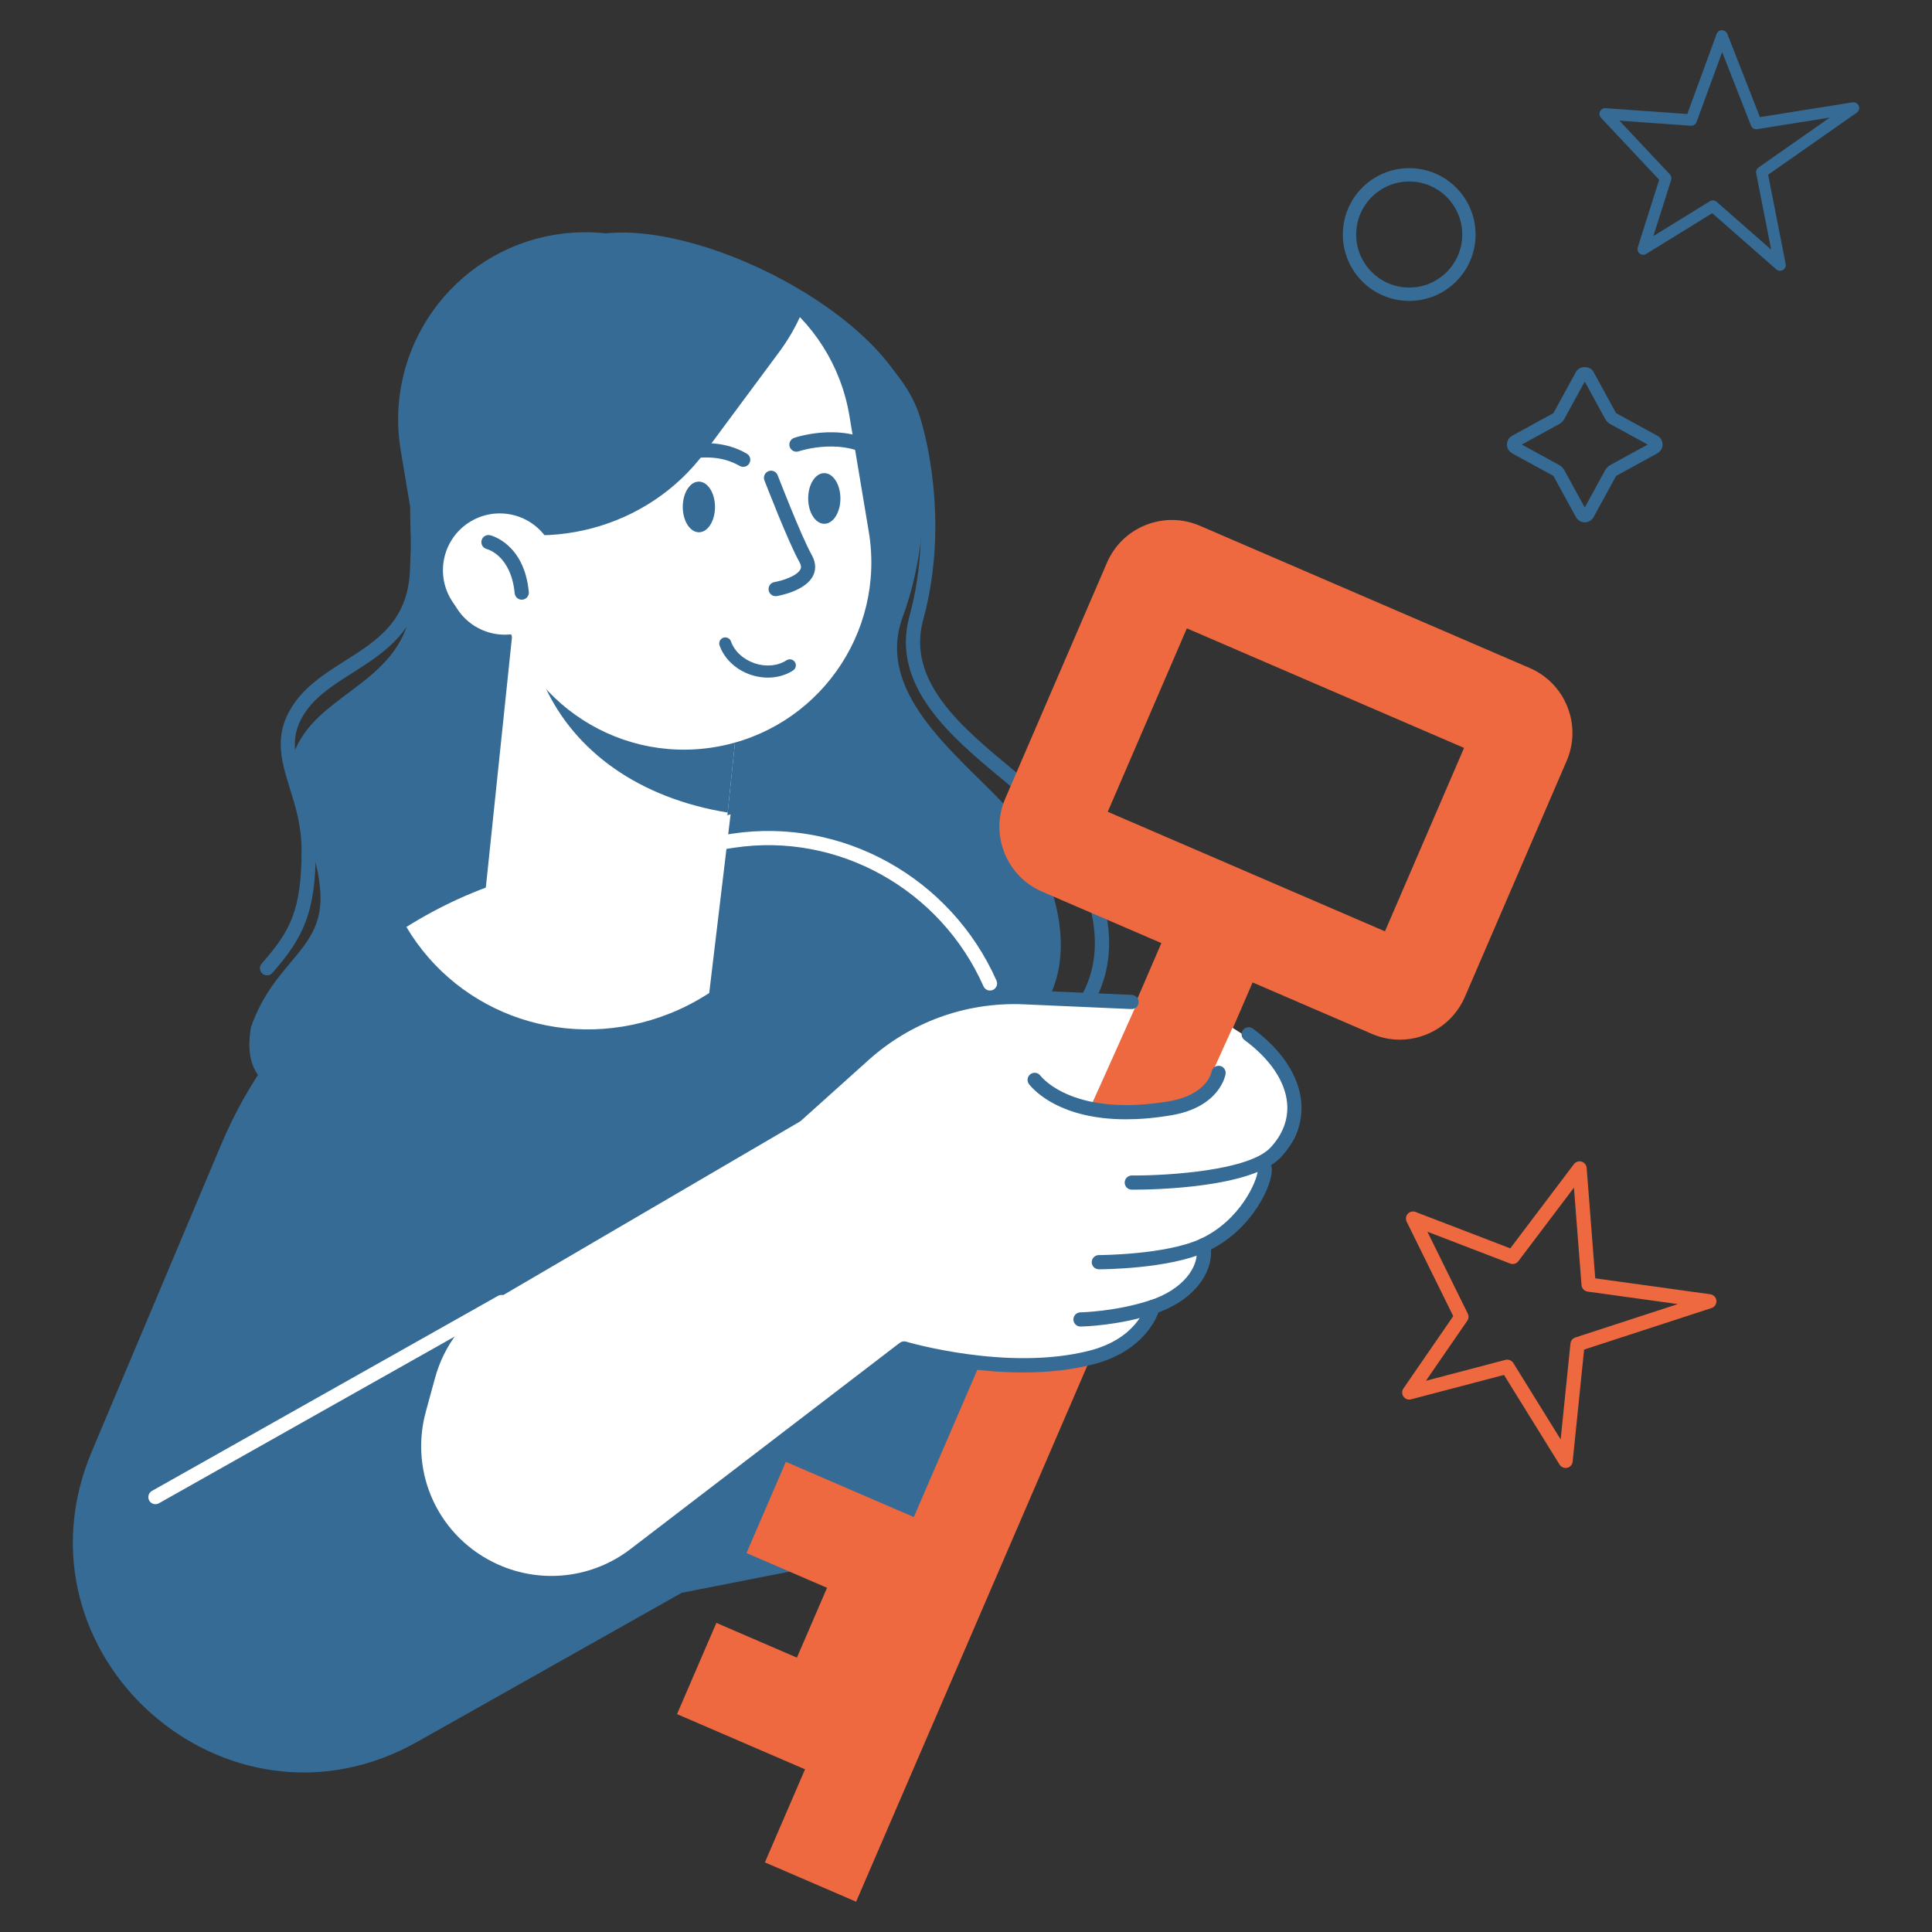 <?xml version="1.0" encoding="UTF-8"?>
<svg id="_Layer_" data-name="&amp;lt;Layer&amp;gt;" xmlns="http://www.w3.org/2000/svg" viewBox="0 0 1920.76 1920.76">
  <rect x="0" y="0" width="1920.76" height="1920.76" fill="#333333" stroke="none"/>
  <defs>
    <style>
      .cls-1 {
        fill: #356b95;
      }

      .cls-2 {
        fill: #ee693f;
      }

      .cls-3 {
        fill: #fff;
      }

      .cls-4 {
        fill: none;
        stroke: #366c96;
        stroke-miterlimit: 10;
        stroke-width: 13.28px;
      }
    </style>
  </defs>
  <circle class="cls-4" cx="1401.01" cy="233.16" r="59.35"/>
  <path class="cls-1" d="M1771.34,268.96c-1.86.57-3.91.15-5.42-1.17l-63.64-55.83-65.63,40.48c-2.01,1.26-4.61,1.11-6.49-.35-1.88-1.47-2.64-3.94-1.93-6.21l21.31-67.16-57.84-61.59c-1.61-1.71-2-4.23-.99-6.34,1.01-2.12,3.21-3.41,5.55-3.24l81.2,5.79,29.15-79.55c.82-2.23,2.92-3.71,5.28-3.74,2.37-.02,4.5,1.41,5.37,3.62l32.44,82.77,92.07-14.7c2.62-.42,5.18,1.03,6.18,3.48.99,2.46.16,5.28-2.01,6.81l-88.1,61.69,17.43,88.68c.47,2.39-.63,4.82-2.74,6.03-.38.22-.78.39-1.18.51ZM1701.21,199.45c1.85-.57,3.91-.16,5.42,1.17l54.24,47.58-14.92-75.91c-.44-2.21.47-4.47,2.32-5.77l70.88-49.63-72.17,11.52c-2.64.42-5.22-1.05-6.2-3.55l-28.63-73.05-25.46,69.47c-.87,2.39-3.21,3.91-5.75,3.72l-70.95-5.06,50.16,53.41c1.41,1.51,1.9,3.65,1.28,5.62l-17.68,55.72,56.15-34.64c.42-.26.87-.46,1.33-.6Z"/>
  <path class="cls-1" d="M897.5,613.25c35.79-97.32,14.47-192.91,14.47-192.91-16.67-99.72-205.65-199.09-309.76-188.35-16.56-1.79-33.62-1.44-50.86,1.44-101.43,16.95-169.91,112.92-152.95,214.35l9.4,56.23c.06,31.39,1.71,59.12,2.26,78.54,2.55,89.32-79.24,99.9-110.83,151.6-31.59,51.7,14.09,84.3,19.14,151.54,4.44,59.13-45.07,67.48-69,135.86-12.91,80.53,64.24,62.81,101.34,87.86,100.76,4.7,234.22-17.6,234.22-17.6,0,0,612.36,75.66,438.73-259.02-29.15-56.19-160.42-126.37-126.16-219.54Z"/>
  <path class="cls-1" d="M667.19,1125.06c-17.06,0-27.21-.36-27.51-.38-3.89-.14-6.93-3.42-6.78-7.32.15-3.89,3.49-6.98,7.32-6.78,3.57.13,358.4,12.16,434.23-119.37,25.01-43.38,16.54-98.89-25.18-164.96-10.13-16.05-31.13-33.5-53.37-51.96-49.39-41.01-110.85-92.06-91.72-161.78,26.54-96.71-1.51-188.55-1.8-189.46-10.92-42.7-59.25-87.62-129.37-120.52-66.07-31-139.55-45.21-187.14-36.17-3.83.74-7.52-1.78-8.25-5.62-.73-3.83,1.79-7.52,5.62-8.25,51.12-9.67,126.13,4.59,195.77,37.26,75,35.19,124.92,82.37,136.94,129.44,1.12,3.53,29.52,96.22,1.84,197.06-16.72,60.94,38.45,106.76,87.13,147.18,23.12,19.2,44.96,37.34,56.29,55.28,44.73,70.87,53.3,131.27,25.46,179.56-33.86,58.71-119.66,97.81-255.04,116.2-66.81,9.07-129.83,10.59-164.44,10.59Z"/>
  <path class="cls-1" d="M265.47,969.68c-1.65,0-3.31-.58-4.64-1.75-2.93-2.56-3.23-7.02-.66-9.96,27.65-31.56,39.76-51.83,39.64-113.42-.05-23.51-6.19-43.23-11.61-60.64-8.83-28.33-17.16-55.09,5.34-86.11,12.73-17.56,31.37-29.37,49.4-40.79,32.06-20.31,62.34-39.49,64.6-89.5.25-5.49.46-11.7.68-18.5.51-15.26,1.13-34.21,2.59-54.51l-4.95-52.47c-9.37-99.42,65.05-188.05,165.89-197.55,16.67-1.59,33.54-.88,50.11,2.07,3.84.68,6.39,4.34,5.71,8.18-.68,3.83-4.37,6.39-8.18,5.71-15.32-2.72-30.9-3.37-46.32-1.92-93.1,8.78-161.81,90.5-153.17,182.18l5,53.06c.04.39.04.78.01,1.17-1.46,20.25-2.09,39.26-2.6,54.54-.23,6.86-.43,13.13-.69,18.66-2.59,57.36-39.01,80.44-71.15,100.79-17.68,11.2-34.38,21.78-45.53,37.15-18.34,25.29-12.03,45.57-3.29,73.63,5.72,18.35,12.2,39.16,12.25,64.8.12,63.15-12.61,87.9-43.13,122.75-1.4,1.59-3.35,2.4-5.31,2.4Z"/>
  <rect class="cls-3" x="493.38" y="634.54" width="231.4" height="309.28" transform="translate(85.22 -58.97) rotate(5.96)"/>
  <path class="cls-1" d="M723.46,807.84l16.75-160.46-146.19-15.26-52.41,50c29.95,65.24,93.88,111.37,181.85,125.72Z"/>
  <path class="cls-3" d="M710.75,742.73h0c-101.43,16.95-197.39-51.53-214.35-152.95l-19.21-114.94c-16.95-101.43,51.53-197.39,152.95-214.35h0c101.43-16.95,197.39,51.53,214.35,152.95l19.21,114.94c16.95,101.43-51.53,197.39-152.95,214.35Z"/>
  <path class="cls-1" d="M615.15,251.17h0c-110.02,18.39-184.84,119.28-167.11,225.35l6.62,39.59c85.51,36.16,189.09,10.37,246.14-66.57l73.95-99.73c9.15-12.34,16.56-25.36,22.39-38.76-44.32-46.92-111.82-71.62-181.99-59.89Z"/>
  <path class="cls-3" d="M533.16,621.56h0c-25.97,17.26-61.02,10.2-78.29-15.78l-5.07-7.63c-17.26-25.97-10.2-61.03,15.78-78.29h0c25.97-17.26,61.03-10.2,78.29,15.78l5.07,7.63c17.26,25.97,10.2,61.02-15.78,78.29Z"/>
  <path class="cls-1" d="M835.52,495.51c.03,13.91-7.12,25.2-15.97,25.22-8.85.02-16.05-11.24-16.08-25.15-.03-13.91,7.12-25.2,15.97-25.21,8.85-.02,16.05,11.24,16.08,25.15Z"/>
  <path class="cls-1" d="M876.77,460.51c-1.58,0-3.18-.53-4.49-1.62-31.33-25.92-77.69-10.38-78.16-10.21-3.69,1.26-7.7-.69-8.97-4.37-1.27-3.69.69-7.7,4.37-8.97,2.2-.76,54.38-18.23,91.75,12.68,3,2.48,3.42,6.93.94,9.93-1.39,1.68-3.41,2.56-5.44,2.56Z"/>
  <path class="cls-1" d="M710.84,503.97c.03,13.91-7.12,25.2-15.97,25.21-8.85.02-16.05-11.24-16.08-25.15-.03-13.91,7.12-25.2,15.97-25.21,8.85-.02,16.05,11.24,16.08,25.15Z"/>
  <path class="cls-1" d="M653.21,466.89c-2.51,0-4.94-1.34-6.21-3.7-1.85-3.42-.59-7.7,2.83-9.56,2.05-1.11,50.61-26.95,92.58-2.65,3.37,1.95,4.52,6.27,2.57,9.64-1.95,3.38-6.26,4.53-9.64,2.57-35.04-20.3-78.35,2.61-78.78,2.85-1.06.57-2.22.85-3.35.85Z"/>
  <path class="cls-1" d="M771.11,592.7c-3.38,0-6.37-2.44-6.94-5.88-.65-3.84,1.94-7.48,5.78-8.13,7.02-1.18,22.55-5.86,25.8-12.68.39-.82,1.43-3-1.05-7.39-10.76-19.04-33.75-78.56-34.73-81.08-1.4-3.63.41-7.72,4.04-9.12,3.63-1.41,7.72.41,9.12,4.04.23.61,23.59,61.08,33.85,79.21,5.04,8.92,3.6,16.03,1.5,20.42-7.29,15.27-33.26,20.02-36.2,20.51-.4.07-.79.1-1.17.1Z"/>
  <path class="cls-1" d="M518.71,596.2c-3.6,0-6.67-2.74-7.02-6.38-3.58-37.38-26.8-43.74-27.79-43.99-3.74-.96-6.06-4.77-5.14-8.52.92-3.76,4.64-6.07,8.42-5.2,1.38.32,33.97,8.47,38.56,56.36.37,3.88-2.47,7.32-6.35,7.7-.23.03-.46.03-.68.03Z"/>
  <path class="cls-1" d="M705.23,839.96l-193.52,40.69c-131.35,36.7-238.76,131.33-291.73,257l-128.73,305.44c-84.82,201.27,133.32,395.81,323.6,288.59l262.94-148.16,293.15-57.61,18.7-518.24c-37.16-121.05-160.5-193.78-284.41-167.72Z"/>
  <g>
    <rect class="cls-2" x="485.75" y="1335.17" width="1059.84" height="98.77" transform="translate(-657.93 1768.81) rotate(-66.67)"/>
    <path class="cls-2" d="M1391.65,1033.62c-9.28,0-18.71-1.85-27.75-5.75l-327.84-141.39c-35.61-15.36-52.08-56.83-36.72-92.43l101.18-234.6c7.43-17.24,21.15-30.57,38.61-37.51,17.45-6.92,36.57-6.65,53.82.79l327.83,141.39c17.24,7.43,30.57,21.14,37.51,38.6,6.93,17.46,6.66,36.57-.78,53.82l-101.18,234.61c-11.46,26.56-37.44,42.47-64.68,42.47ZM1101.3,807.06l275.6,118.86,78.65-182.36-275.6-118.86-78.65,182.36Z"/>
    <rect class="cls-2" x="798.89" y="1441.7" width="98.77" height="188.57" transform="translate(-898.06 1706.65) rotate(-66.67)"/>
    <rect class="cls-2" x="804.42" y="1582.65" width="98.77" height="101.33" transform="translate(-984.1 1770.45) rotate(-66.67)"/>
    <rect class="cls-2" x="729.84" y="1601.8" width="98.77" height="188.58" transform="translate(-1086.78 1739.96) rotate(-66.67)"/>
  </g>
  <g>
    <g>
      <path class="cls-3" d="M1125.21,1175.69s113.68,1.17,142.88-29.8c32.61-34.6,20.53-72.91-14.28-105.92l-28.52-18.2-24.2,53.56-75.88,100.36Z"/>
      <path class="cls-3" d="M1092.44,1254.85s67.67-.03,103.9-16.75c49.87-23.01,66.96-77.36,59.36-78.67l-163.26,95.41Z"/>
      <path class="cls-3" d="M1074.21,1311.78s35.83-.55,71.89-12.48c36.05-11.93,54.51-37.57,50.25-61.2l-122.14,73.68Z"/>
      <path class="cls-3" d="M1146.1,1299.3s-8.96,36.94-61.19,50.34c-84.29,21.62-186.1-9.01-186.1-9.01l-267.77,205.07c-39.73,30.43-92.94,36.65-138.63,16.21h0c-61.39-27.47-93.59-95.58-75.85-160.45l9.12-33.35c9.4-34.4,31.91-63.75,62.7-81.76l303.16-177.32,63.84-57.35c45.26-40.66,104.5-62.22,165.3-60.17l109.96,5.45-44.53,99.41,60,202.94Z"/>
    </g>
    <path class="cls-3" d="M1259.91,1045.28c.52-2.9,34.22,31.35,33.44,55.9-1.53,48.62-33.53,50.76-33.53,50.76,0,0,1.28,62.2-62.29,86.25-5.64,2.13,2.61,39.44-52.15,66.59-11.39,5.65-6.6,37.87-76.5,51.78-104.62,20.82-192.16-21.65-192.16-21.65l120.04-286.78s74.36,59.22,139.28,56.89c90.75-3.27,118.19-28.3,123.88-59.74Z"/>
    <g>
      <path class="cls-1" d="M1119.42,1112.79c-64.85,0-91.03-28.17-96.3-34.83-2.42-3.06-1.9-7.5,1.15-9.91,3.06-2.42,7.49-1.9,9.91,1.15,3.37,4.26,35.55,41.08,127.66,25.73,38.07-6.35,42.52-28.56,42.69-29.5.69-3.8,4.29-6.41,8.12-5.75,3.81.64,6.4,4.18,5.81,7.99-.21,1.34-5.66,33.06-54.3,41.17-16.63,2.78-31.49,3.96-44.74,3.96Z"/>
      <path class="cls-1" d="M1127.35,1182.75c-1.15,0-1.91,0-2.22,0-3.9-.04-7.02-3.23-6.98-7.12.04-3.87,3.19-6.99,7.05-6.99,1.05.05,2.06.01,3.17.01,32.99,0,113.09-4.8,134.58-27.59,12.35-13.1,18.12-28.46,16.68-44.41-1.95-21.7-17.01-43.97-42.41-62.7-3.14-2.31-3.81-6.73-1.49-9.87,2.3-3.13,6.73-3.81,9.86-1.49,28.69,21.15,45.77,47,48.09,72.78,1.81,20.09-5.27,39.23-20.47,55.35-28.96,30.72-129.15,32.02-145.87,32.02Z"/>
      <path class="cls-1" d="M1092.44,1261.9c-3.9,0-7.05-3.15-7.05-7.05,0-3.9,3.16-7.06,7.05-7.06.66,0,66.56-.23,100.95-16.09,40.06-18.48,56.46-58.11,57-67.62-1.35-1.54-2.01-3.65-1.64-5.83.66-3.84,4.3-6.41,8.15-5.76,3.12.53,6.72,3.07,7.45,8.56,1.93,14.63-18.47,61.98-65.04,83.47-37.21,17.16-104.03,17.39-106.85,17.39h0Z"/>
      <path class="cls-1" d="M1074.21,1318.83c-3.84,0-6.99-3.09-7.05-6.94-.06-3.89,3.05-7.1,6.94-7.17.35,0,35.24-.7,69.78-12.13,30.63-10.14,49.35-32.04,45.53-53.24-.69-3.84,1.85-7.5,5.69-8.2,3.85-.68,7.5,1.85,8.2,5.69,5.11,28.31-17.5,56.74-54.97,69.14-36.66,12.13-72.49,12.82-74,12.84h-.11Z"/>
      <path class="cls-1" d="M548.13,1580.87c-19.85,0-39.82-4.12-58.6-12.53-65.01-29.09-98.56-100.06-79.78-168.75l9.12-33.35c9.95-36.41,33.37-66.94,65.94-85.99l302.54-176.96,66.54-59.77c44.77-40.21,102.53-61.2,162.68-59.22l108.66,4.78c3.89.17,6.91,3.47,6.74,7.36-.17,3.9-3.42,7.04-7.36,6.74l-108.58-4.78c-56.48-1.92-110.66,17.84-152.7,55.62l-67.07,60.25c-.35.32-.74.6-1.15.84l-303.16,177.32c-29.37,17.17-50.48,44.71-59.45,77.53l-9.12,33.35c-16.93,61.94,13.32,125.93,71.93,152.15,43.38,19.41,93.74,13.52,131.46-15.37l267.77-205.08c1.8-1.36,4.15-1.8,6.32-1.16,1,.31,100.97,29.8,182.31,8.94,47.1-12.08,55.75-43.86,56.1-45.21.96-3.75,4.8-6.06,8.55-5.11,3.77.94,6.07,4.71,5.15,8.48-.41,1.68-10.6,41.23-66.29,55.51-77.4,19.85-167.37-2.8-186.38-8.09l-264.96,202.92c-25.5,19.53-56.21,29.58-87.2,29.58Z"/>
    </g>
  </g>
  <path class="cls-3" d="M726.34,809.57l-214.64,63.26c-38.2,11.26-74.28,27.82-107.68,48.72,52.04,87.83,161.72,126.18,262.44,85.82,13.74-5.5,26.57-12.35,38.63-20.1l21.25-177.69Z"/>
  <path class="cls-2" d="M1556.49,1459.42c-2.4,0-4.69-1.23-6-3.34l-55.24-89.14-92.39,24.26c-2.83.76-5.87-.35-7.56-2.76-1.7-2.42-1.71-5.63-.04-8.06l49.52-71.89-46.29-93.88c-1.28-2.6-.84-5.73,1.12-7.87,1.96-2.15,5.04-2.88,7.74-1.83l94.13,36.2,63.28-83.73c1.77-2.34,4.81-3.34,7.61-2.52,2.81.83,4.83,3.3,5.05,6.23l8.53,109.8,114.41,15.85c3.26.45,5.77,3.09,6.06,6.36.29,3.27-1.72,6.32-4.84,7.34l-126.69,41.28-11.38,111.38c-.31,3-2.49,5.48-5.43,6.16-.53.12-1.06.18-1.58.18ZM1498.5,1351.73c2.4,0,4.69,1.23,6,3.34l47.08,75.97,9.74-95.34c.28-2.78,2.18-5.13,4.83-5.99l101.92-33.21-89.68-12.42c-3.28-.46-5.81-3.14-6.07-6.44l-7.53-96.91-55.27,73.12c-1.89,2.52-5.21,3.47-8.16,2.34l-82.25-31.63,40.14,81.41c1.13,2.29.93,5.02-.52,7.12l-41.08,59.64,79.05-20.77c.6-.16,1.2-.23,1.79-.23Z"/>
  <path class="cls-1" d="M1575.53,519.32c-3.65,0-7.01-1.99-8.76-5.2l-22.42-40.98-40.99-22.43c-3.2-1.75-5.19-5.11-5.19-8.76s1.99-7.01,5.19-8.76l40.99-22.42,22.42-40.99c3.5-6.42,14.02-6.42,17.52,0l22.42,40.99,40.99,22.42c3.2,1.75,5.19,5.11,5.19,8.76s-1.99,7.01-5.19,8.76l-40.99,22.43-22.42,40.98c-1.76,3.21-5.11,5.2-8.76,5.2ZM1512.94,441.97l37.01,20.25c2.25,1.23,4.1,3.08,5.33,5.33l20.24,37,20.24-37c1.23-2.25,3.09-4.1,5.33-5.33l37.01-20.25-37.01-20.25c-2.25-1.23-4.1-3.08-5.33-5.33l-20.24-37.01-20.24,37.01c-1.23,2.25-3.09,4.1-5.33,5.33l-37.01,20.25Z"/>
  <path class="cls-3" d="M154.52,1495.44c-2.46,0-4.86-1.29-6.15-3.59-1.91-3.4-.71-7.7,2.68-9.61l344.09-193.94c3.39-1.94,7.7-.72,9.61,2.68,1.91,3.4.71,7.7-2.68,9.61l-344.09,193.94c-1.1.62-2.29.91-3.46.91Z"/>
  <path class="cls-3" d="M984.24,984.78c-2.7,0-5.28-1.56-6.45-4.19-42.91-96.59-144.74-153.28-247.65-137.82l-23.87,3.58c-3.82.52-7.45-2.07-8.02-5.93-.58-3.85,2.07-7.45,5.93-8.03l23.87-3.58c109.17-16.38,217.16,43.68,262.64,146.05,1.58,3.56-.02,7.73-3.58,9.31-.93.41-1.9.61-2.86.61Z"/>
  <path class="cls-1" d="M745.45,670.53c-14.29-5.11-25.49-15.83-30.07-28.83-1.1-3.14.54-6.58,3.68-7.68,3.14-1.1,6.58.54,7.68,3.68,3.44,9.78,12.01,17.73,23.41,21.71,11.21,3.81,23.09,2.71,31.78-2.96,2.79-1.81,6.52-1.02,8.33,1.76s1.03,6.51-1.76,8.33c-11.76,7.66-27.55,9.26-42.23,4.27-.28-.09-.55-.19-.83-.29Z"/>
</svg>